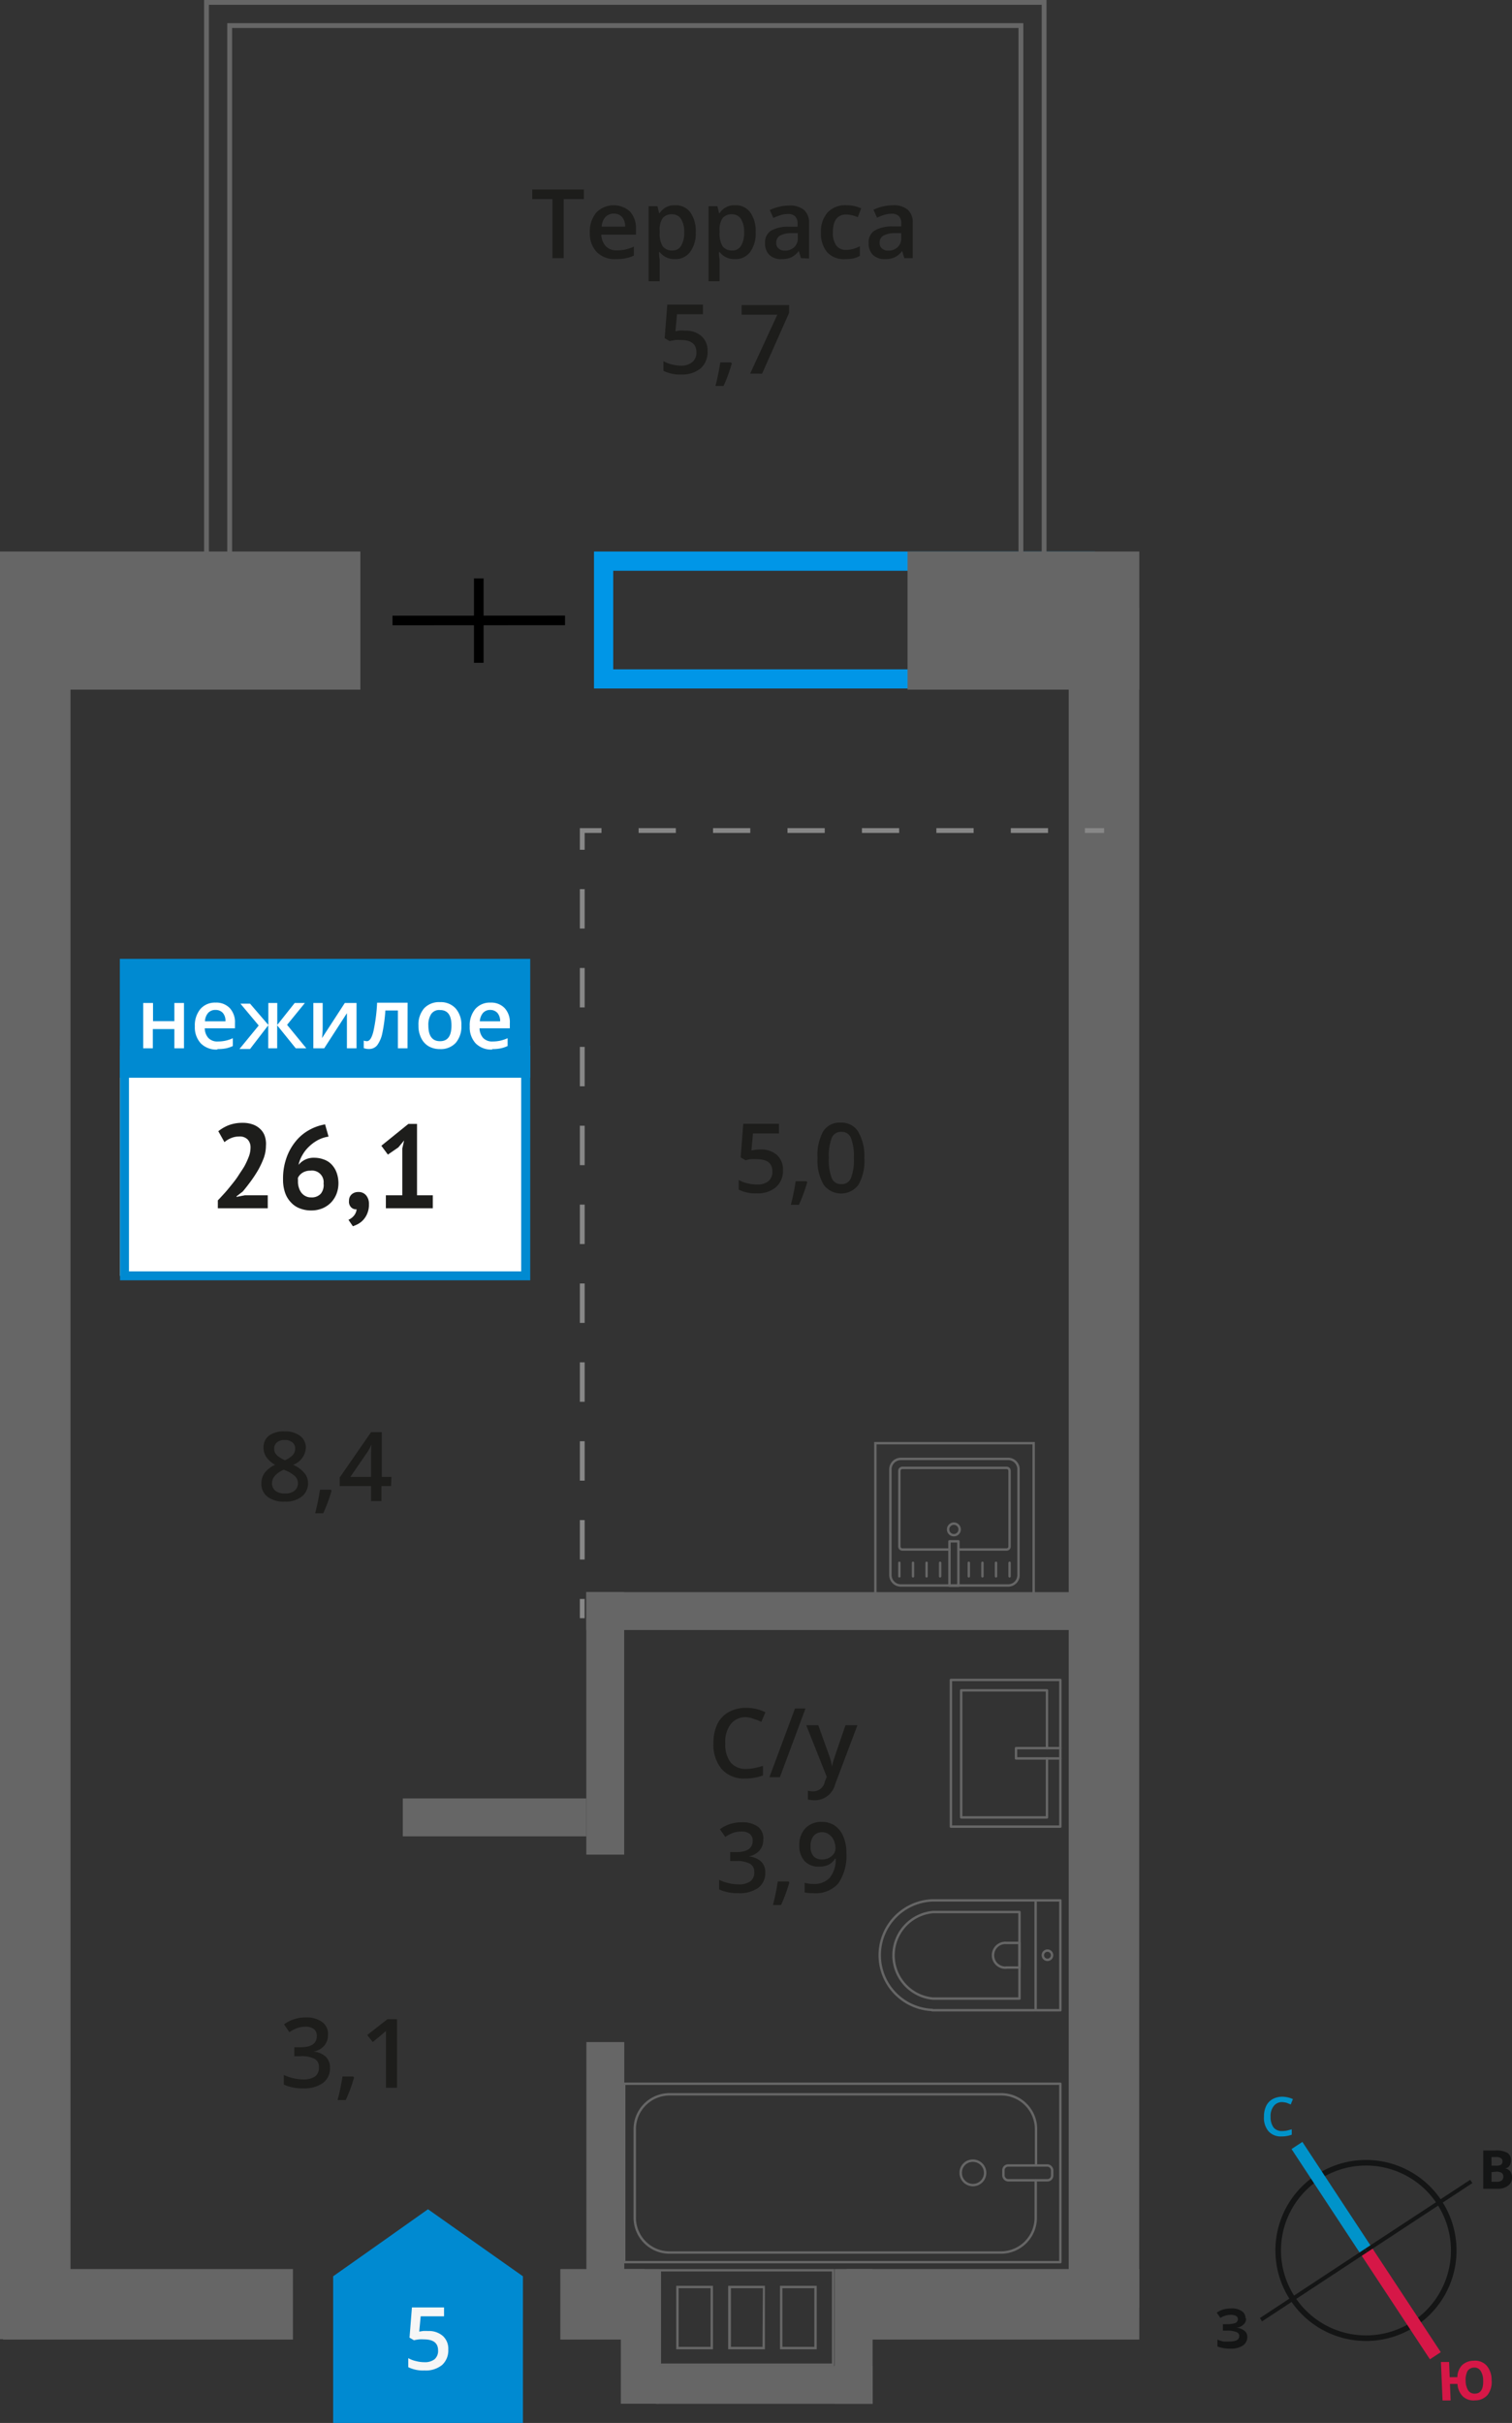<svg id="Layer_1" data-name="Layer 1" xmlns="http://www.w3.org/2000/svg" width="157.21" height="251.91" viewBox="0 0 157.21 251.91">
  <rect x="0" y="0" width="157.21" height="251.91" fill="#333333" stroke="none"/>
  <defs>
    <style>
      .cls-1, .cls-13, .cls-14, .cls-15, .cls-4, .cls-6, .cls-7, .cls-8 {
        fill: none;
      }

      .cls-1 {
        stroke: #666;
        stroke-linecap: round;
        stroke-linejoin: round;
        stroke-width: 0.25px;
      }

      .cls-2 {
        fill: #666;
      }

      .cls-3 {
        fill: #1d1d1b;
      }

      .cls-4 {
        stroke: #000;
      }

      .cls-13, .cls-14, .cls-15, .cls-4, .cls-6, .cls-7, .cls-8 {
        stroke-miterlimit: 10;
      }

      .cls-5 {
        fill: #0096e7;
      }

      .cls-6, .cls-7, .cls-8 {
        stroke: #878787;
        stroke-width: 0.5px;
      }

      .cls-7 {
        stroke-dasharray: 4.1 4.1;
      }

      .cls-8 {
        stroke-dasharray: 3.87 3.87;
      }

      .cls-9 {
        fill: #fff;
      }

      .cls-10, .cls-11 {
        fill: #008ad1;
      }

      .cls-11 {
        fill-rule: evenodd;
      }

      .cls-12 {
        fill: #f6f6f6;
      }

      .cls-13 {
        stroke: #141515;
        stroke-width: 0.58px;
      }

      .cls-14 {
        stroke: #0093ca;
        stroke-width: 1.35px;
      }

      .cls-15 {
        stroke: #d61747;
        stroke-width: 1.35px;
      }

      .cls-16 {
        fill: #141515;
      }

      .cls-17 {
        fill: #0093ca;
      }

      .cls-18 {
        fill: #d61747;
      }
    </style>
  </defs>
  <g>
    <path class="cls-1" d="M93.67,151.68h11.15a1.08,1.08,0,0,1,1.08,1.08v11a1.08,1.08,0,0,1-1.08,1.08H93.67a1.09,1.09,0,0,1-1.09-1.09v-11A1.09,1.09,0,0,1,93.67,151.68Z"/>
    <path class="cls-1" d="M98.72,161.1H93.83a.32.32,0,0,1-.32-.32v-7.85a.32.32,0,0,1,.32-.32h10.83a.31.31,0,0,1,.31.32v7.85a.31.31,0,0,1-.31.32h-5"/>
    <path class="cls-1" d="M98.58,159a.6.6,0,1,1,.6.61A.6.6,0,0,1,98.58,159Z"/>
    <rect class="cls-1" x="98.72" y="160.25" width="0.93" height="4.61"/>
    <line class="cls-1" x1="104.97" y1="163.89" x2="104.97" y2="162.48"/>
    <line class="cls-1" x1="103.56" y1="163.89" x2="103.56" y2="162.48"/>
    <line class="cls-1" x1="102.15" y1="163.89" x2="102.15" y2="162.48"/>
    <line class="cls-1" x1="100.73" y1="163.89" x2="100.73" y2="162.48"/>
    <line class="cls-1" x1="97.75" y1="163.89" x2="97.75" y2="162.48"/>
    <line class="cls-1" x1="96.34" y1="163.89" x2="96.34" y2="162.48"/>
    <line class="cls-1" x1="94.93" y1="163.89" x2="94.93" y2="162.48"/>
    <line class="cls-1" x1="93.51" y1="163.89" x2="93.51" y2="162.48"/>
    <path class="cls-2" d="M107.35,166.37H91.14v-16.2h16.21Zm.25-16.45H90.89v16.7H107.6Z"/>
    <g>
      <path class="cls-3" d="M34.1,211.57a1.65,1.65,0,0,1-.4,1.13,1.94,1.94,0,0,1-1.11.6v0a2.14,2.14,0,0,1,1.29.54,1.54,1.54,0,0,1,.43,1.13,1.87,1.87,0,0,1-.73,1.59,3.33,3.33,0,0,1-2.07.56,4.6,4.6,0,0,1-2-.39v-1a5,5,0,0,0,1,.34,4.23,4.23,0,0,0,1,.12,2.12,2.12,0,0,0,1.24-.3,1.14,1.14,0,0,0,.41-1,.9.9,0,0,0-.46-.84,2.87,2.87,0,0,0-1.42-.27H30.6v-.93h.63c1.14,0,1.71-.39,1.71-1.18a.87.87,0,0,0-.3-.71,1.38,1.38,0,0,0-.88-.25,2.54,2.54,0,0,0-.78.12,3.53,3.53,0,0,0-.89.45l-.56-.81a3.73,3.73,0,0,1,2.28-.72,2.69,2.69,0,0,1,1.68.47A1.5,1.5,0,0,1,34.1,211.57Z"/>
      <path class="cls-3" d="M36.81,216a16.12,16.12,0,0,1-.86,2.34H35.1a22.42,22.42,0,0,0,.51-2.45h1.12Z"/>
      <path class="cls-3" d="M41.28,217.06H40.13v-4.61c0-.55,0-1,0-1.3l-.28.25c-.11.1-.47.4-1.09.9l-.58-.72,2.1-1.65h1Z"/>
    </g>
    <path class="cls-2" d="M68.73,236.16H86.5v9.57H68.73v-1.48h0v-8.09Zm1.58,8.09h3.82v-6.6H70.31v6.6m5.4,0h3.82v-6.6H75.71v6.6m5.39,0h3.82v-6.6H81.1v6.6m-12.62-8.34v2h0V244h0v2H86.75V235.91Zm5.4,8.09H70.56v-6.1h3.32Zm5.4,0H76v-6.1h3.32Zm5.39,0H81.35v-6.1h3.32Z"/>
    <line class="cls-4" x1="40.81" y1="64.51" x2="58.75" y2="64.5"/>
    <line class="cls-4" x1="49.78" y1="68.91" x2="49.78" y2="60.14"/>
    <path class="cls-5" d="M111.87,69.59H63.76V59.34h48.11Zm2-12.25H61.76V71.58h52.11Z"/>
    <rect class="cls-1" x="64.9" y="216.64" width="45.35" height="18.55"/>
    <rect class="cls-1" x="104.33" y="225.14" width="5.07" height="1.54" rx="0.49"/>
    <path class="cls-1" d="M107.69,226.68v3.82a3.62,3.62,0,0,1-3.56,3.69H69.53A3.62,3.62,0,0,1,66,230.5v-9.07a3.62,3.62,0,0,1,3.56-3.69h34.6a3.62,3.62,0,0,1,3.56,3.69v3.71"/>
    <path class="cls-1" d="M101.13,224.64a1.27,1.27,0,1,1-1.24,1.27A1.25,1.25,0,0,1,101.13,224.64Z"/>
    <path class="cls-1" d="M96.93,209h13.32V197.58H96.93a5.7,5.7,0,0,0,0,11.39Z"/>
    <path class="cls-1" d="M97,207.79H106v-9H97a4.52,4.52,0,0,0,0,9Z"/>
    <path class="cls-1" d="M104.61,204.56H106V202h-1.35a1.29,1.29,0,1,0,0,2.57Z"/>
    <path class="cls-1" d="M108.43,203.27a.48.48,0,1,1,.48.49A.48.48,0,0,1,108.43,203.27Z"/>
    <line class="cls-1" x1="107.68" y1="208.97" x2="107.68" y2="197.58"/>
    <rect class="cls-1" x="98.87" y="174.66" width="11.38" height="15.25"/>
    <polyline class="cls-1" points="110.25 181.75 105.64 181.75 105.64 182.82 110.25 182.82"/>
    <polyline class="cls-1" points="108.86 181.75 108.86 175.74 99.94 175.74 99.94 188.95 108.86 188.95 108.86 182.82"/>
    <rect class="cls-2" y="57.34" width="37.47" height="14.36"/>
    <rect class="cls-2" x="94.36" y="57.34" width="24.1" height="14.36"/>
    <rect class="cls-2" x="0.31" y="235.91" width="30.15" height="7.33"/>
    <rect class="cls-2" x="58.26" y="235.91" width="8.78" height="7.33"/>
    <rect class="cls-2" x="88.02" y="235.91" width="30.44" height="7.33"/>
    <rect class="cls-2" y="66.96" width="7.33" height="176.24"/>
    <rect class="cls-2" x="111.12" y="63.2" width="7.33" height="176.74"/>
    <rect class="cls-2" x="64.55" y="235.91" width="3.94" height="14"/>
    <rect class="cls-2" x="86.79" y="235.91" width="3.94" height="14"/>
    <rect class="cls-2" x="68.22" y="245.98" width="22.51" height="3.94"/>
    <rect class="cls-2" x="41.88" y="186.98" width="19.08" height="3.94"/>
    <rect class="cls-2" x="60.96" y="165.53" width="52.81" height="3.94"/>
    <rect class="cls-2" x="60.96" y="165.53" width="3.94" height="27.29"/>
    <rect class="cls-2" x="60.97" y="212.31" width="3.94" height="24.55"/>
    <line class="cls-6" x1="60.54" y1="168.24" x2="60.54" y2="166.24"/>
    <line class="cls-7" x1="60.54" y1="162.14" x2="60.54" y2="90.4"/>
    <polyline class="cls-6" points="60.54 88.35 60.54 86.35 62.54 86.35"/>
    <line class="cls-8" x1="66.4" y1="86.35" x2="110.86" y2="86.35"/>
    <line class="cls-6" x1="112.8" y1="86.35" x2="114.8" y2="86.35"/>
    <path class="cls-2" d="M108.31.5V62H106.4V2.41H23.63V62H21.72V.5h86.59Zm.5-.5H21.22V62.52h2.91V2.91H105.9V62.52h2.91Z"/>
    <rect class="cls-9" x="12.48" y="109.18" width="42.18" height="23.47"/>
    <path class="cls-10" d="M54.19,109.65H13.41v22.53H54.19ZM13,108.71H55.13v24.4H12.48v-24.4Z"/>
    <rect class="cls-10" x="12.46" y="99.69" width="42.67" height="12.36"/>
    <path class="cls-9" d="M51,105a1,1,0,0,0-.77.3,1.48,1.48,0,0,0-.34.88H52a1.27,1.27,0,0,0-.29-.88A1,1,0,0,0,51,105m.18,4.12a2.27,2.27,0,0,1-1.72-.64,2.45,2.45,0,0,1-.62-1.77,2.64,2.64,0,0,1,.58-1.81,2,2,0,0,1,1.58-.66,1.93,1.93,0,0,1,1.47.57,2.14,2.14,0,0,1,.54,1.56v.54H49.86a1.58,1.58,0,0,0,.37,1,1.29,1.29,0,0,0,1,.37,3.79,3.79,0,0,0,.77-.08,4.19,4.19,0,0,0,.78-.26v.81a3.15,3.15,0,0,1-.75.25,4.29,4.29,0,0,1-.85.07m-6.64-2.45c0,1.09.41,1.63,1.21,1.63s1.19-.54,1.19-1.63-.4-1.61-1.2-1.61a1,1,0,0,0-.91.42,2.07,2.07,0,0,0-.29,1.19m3.43,0a2.58,2.58,0,0,1-.59,1.81,2.11,2.11,0,0,1-1.65.64,2.29,2.29,0,0,1-1.16-.29,2,2,0,0,1-.78-.86,2.83,2.83,0,0,1-.28-1.3,2.57,2.57,0,0,1,.59-1.79,2.13,2.13,0,0,1,1.66-.64,2.08,2.08,0,0,1,1.62.66,2.53,2.53,0,0,1,.59,1.77m-5.6,2.37h-1v-3.93h-1.3a17.29,17.29,0,0,1-.32,2.37,3.22,3.22,0,0,1-.53,1.24,1.06,1.06,0,0,1-.85.39,1.47,1.47,0,0,1-.55-.09v-.78a1.2,1.2,0,0,0,.32.06c.29,0,.51-.33.68-1a17.51,17.51,0,0,0,.39-3h3.17Zm-8.82-4.71v2.41c0,.28,0,.7-.07,1.24l2.37-3.65h1.22v4.71h-1v-2.38c0-.13,0-.34,0-.63s0-.51,0-.64l-2.36,3.65H32.58v-4.71Zm-5.65,2.28v-2.28h.93v2.28l1.81-2.28h1.06l-1.85,2.27,2,2.44H30.75l-1.93-2.39v2.39h-.93v-2.39L26,109.06h-1.1l2-2.44L25,104.35h1ZM22.42,105a1,1,0,0,0-.77.3,1.42,1.42,0,0,0-.34.88h2.13a1.22,1.22,0,0,0-.28-.88,1,1,0,0,0-.74-.3m.18,4.12a2.27,2.27,0,0,1-1.72-.64,2.45,2.45,0,0,1-.62-1.77,2.64,2.64,0,0,1,.58-1.81,2,2,0,0,1,1.58-.66,1.93,1.93,0,0,1,1.47.57,2.14,2.14,0,0,1,.54,1.56v.54H21.29a1.53,1.53,0,0,0,.37,1,1.27,1.27,0,0,0,1,.37,3.81,3.81,0,0,0,.78-.08,3.88,3.88,0,0,0,.77-.26v.81a2.94,2.94,0,0,1-.74.25,4.36,4.36,0,0,1-.85.07m-6.71-4.79v1.89h2.22v-1.89h1v4.71h-1v-2H15.89v2h-1v-4.71Z"/>
    <g>
      <path class="cls-3" d="M27.65,119.11a3.82,3.82,0,0,1-.22,1.27,9.36,9.36,0,0,1-.58,1.25,13.53,13.53,0,0,1-.78,1.19c-.28.38-.56.74-.83,1.06l-.65.5v.06l.88-.17h2.37v1.35H22.65v-.82c.2-.2.42-.45.67-.72s.49-.57.74-.88.5-.62.74-1,.45-.66.64-1a8.28,8.28,0,0,0,.45-1,2.66,2.66,0,0,0,.16-.89,1.19,1.19,0,0,0-.29-.83,1.15,1.15,0,0,0-.91-.32,2.13,2.13,0,0,0-.81.16,2.3,2.3,0,0,0-.7.43l-.64-1.14a4.2,4.2,0,0,1,1.09-.63,4,4,0,0,1,1.44-.24,3,3,0,0,1,1,.15,2.09,2.09,0,0,1,.76.43,1.85,1.85,0,0,1,.51.71A2.5,2.5,0,0,1,27.65,119.11Z"/>
      <path class="cls-3" d="M35.19,123a3.14,3.14,0,0,1-.2,1.12,2.77,2.77,0,0,1-.57.9,2.7,2.7,0,0,1-.9.61,3.06,3.06,0,0,1-1.15.22,3.22,3.22,0,0,1-1.18-.21,2.36,2.36,0,0,1-.92-.61,2.74,2.74,0,0,1-.62-1,4.13,4.13,0,0,1-.22-1.43,6.39,6.39,0,0,1,.35-2.2,5.61,5.61,0,0,1,.95-1.72,4.75,4.75,0,0,1,1.39-1.18,5.13,5.13,0,0,1,1.68-.6l.36,1.27a3.41,3.41,0,0,0-1.14.38,4.16,4.16,0,0,0-.91.68,3.64,3.64,0,0,0-.68.88,3.25,3.25,0,0,0-.39,1,2,2,0,0,1,1.63-.74,2.8,2.8,0,0,1,1,.18,2,2,0,0,1,.8.51,2.4,2.4,0,0,1,.52.83A3.27,3.27,0,0,1,35.19,123Zm-1.55.09a1.21,1.21,0,0,0-1.36-1.38,1.49,1.49,0,0,0-.83.22,1.28,1.28,0,0,0-.47.52,1.11,1.11,0,0,0,0,.23v.2a1.9,1.9,0,0,0,.09.58,1.67,1.67,0,0,0,.25.52,1.28,1.28,0,0,0,.43.37,1.2,1.2,0,0,0,.61.14,1.25,1.25,0,0,0,1-.39A1.44,1.44,0,0,0,33.64,123Z"/>
      <path class="cls-3" d="M36.29,124.84a.85.85,0,0,1,.28-.67,1,1,0,0,1,.68-.24,1,1,0,0,1,.81.34,1.33,1.33,0,0,1,.3.91,2.35,2.35,0,0,1-.18,1,2.2,2.2,0,0,1-.42.66,2.08,2.08,0,0,1-.54.42,3.7,3.7,0,0,1-.53.23l-.46-.67a1.52,1.52,0,0,0,.58-.44,1.23,1.23,0,0,0,.27-.65.71.71,0,0,1-.54-.18A.81.81,0,0,1,36.29,124.84Z"/>
      <path class="cls-3" d="M40.12,124.27h1.71V119.4l.19-.83-.6.72-1.09.75-.68-.92,2.81-2.27h.9v7.42H45v1.35H40.12Z"/>
    </g>
    <g>
      <path class="cls-3" d="M29.6,148.82a2.55,2.55,0,0,1,1.61.47,1.52,1.52,0,0,1,.59,1.25,2,2,0,0,1-1.32,1.75,3.3,3.3,0,0,1,1.19.88,1.64,1.64,0,0,1,.36,1,1.75,1.75,0,0,1-.65,1.42,2.66,2.66,0,0,1-1.76.53,2.83,2.83,0,0,1-1.8-.5,1.67,1.67,0,0,1-.64-1.41,1.85,1.85,0,0,1,.33-1.07,2.86,2.86,0,0,1,1.1-.85,2.64,2.64,0,0,1-.93-.82,1.75,1.75,0,0,1-.28-1,1.48,1.48,0,0,1,.61-1.24A2.63,2.63,0,0,1,29.6,148.82Zm-1.32,5.38a1,1,0,0,0,.35.79,1.51,1.51,0,0,0,1,.28,1.45,1.45,0,0,0,1-.29,1,1,0,0,0,.35-.79,1,1,0,0,0-.32-.72,3,3,0,0,0-1-.6l-.14-.07a2.51,2.51,0,0,0-.93.63A1.14,1.14,0,0,0,28.28,154.2Zm1.31-4.49a1.19,1.19,0,0,0-.78.24.8.8,0,0,0-.3.66,1,1,0,0,0,.1.45,1.34,1.34,0,0,0,.32.36,4,4,0,0,0,.69.4,2.42,2.42,0,0,0,.83-.55,1,1,0,0,0,.24-.66.8.8,0,0,0-.3-.66A1.25,1.25,0,0,0,29.59,149.71Z"/>
      <path class="cls-3" d="M34.47,155a16.51,16.51,0,0,1-.86,2.33h-.84a24.28,24.28,0,0,0,.5-2.45H34.4Z"/>
      <path class="cls-3" d="M40.66,154.5h-1v1.56H38.58V154.5H35.32v-.89l3.26-4.71H39.7v4.65h1Zm-2.08-.95v-1.8c0-.64,0-1.16.05-1.56h0a5.43,5.43,0,0,1-.43.78l-1.77,2.58Z"/>
    </g>
    <g>
      <path class="cls-3" d="M79.07,119.51a2.45,2.45,0,0,1,1.71.57,2,2,0,0,1,.63,1.56,2.25,2.25,0,0,1-.72,1.78,2.91,2.91,0,0,1-2,.65,3.81,3.81,0,0,1-1.88-.39v-1a3.52,3.52,0,0,0,.91.35,4.19,4.19,0,0,0,1,.12,1.77,1.77,0,0,0,1.18-.35,1.26,1.26,0,0,0,.41-1c0-.86-.54-1.28-1.63-1.28a4.31,4.31,0,0,0-.57,0c-.22,0-.42.07-.59.11l-.51-.3.27-3.49h3.71v1h-2.7l-.16,1.77.42-.07A3.39,3.39,0,0,1,79.07,119.51Z"/>
      <path class="cls-3" d="M83.93,122.92a17,17,0,0,1-.86,2.34h-.84c.22-.88.39-1.7.5-2.45h1.13Z"/>
      <path class="cls-3" d="M89.87,120.4a5,5,0,0,1-.6,2.76,2.25,2.25,0,0,1-3.64,0A5,5,0,0,1,85,120.4a5.12,5.12,0,0,1,.6-2.79,2,2,0,0,1,1.82-.89,2,2,0,0,1,1.81.94A5,5,0,0,1,89.87,120.4Zm-3.69,0a5.17,5.17,0,0,0,.3,2.08,1,1,0,0,0,1,.63,1,1,0,0,0,1-.64,5.18,5.18,0,0,0,.3-2.07,5.27,5.27,0,0,0-.3-2.08,1,1,0,0,0-1-.64,1,1,0,0,0-1,.63A5.26,5.26,0,0,0,86.18,120.4Z"/>
    </g>
    <path class="cls-3" d="M77.57,178.53a1.93,1.93,0,0,0-1.58.71,3,3,0,0,0-.58,2,3.08,3.08,0,0,0,.56,2,2,2,0,0,0,1.6.67,4.24,4.24,0,0,0,.88-.09c.28-.06.58-.14.88-.23v1a5.37,5.37,0,0,1-1.9.32,3.05,3.05,0,0,1-2.41-1,4,4,0,0,1-.84-2.72,4.44,4.44,0,0,1,.41-1.95A2.87,2.87,0,0,1,75.77,178a3.62,3.62,0,0,1,1.81-.44,4.44,4.44,0,0,1,2,.46l-.42,1a4.62,4.62,0,0,0-.76-.3A2.65,2.65,0,0,0,77.57,178.53Zm6.18-.9-2.66,7.14H80l2.66-7.14Zm.08,1.74h1.25l1.1,3.06a6,6,0,0,1,.33,1.23h0a4.66,4.66,0,0,1,.16-.65c.08-.26.49-1.47,1.24-3.64h1.24l-2.31,6.12a2.19,2.19,0,0,1-2.1,1.68,3.65,3.65,0,0,1-.74-.08v-.91a2.61,2.61,0,0,0,.59.06,1.22,1.22,0,0,0,1.17-1l.2-.51Z"/>
    <g>
      <path class="cls-3" d="M79.36,191.27a1.63,1.63,0,0,1-.4,1.13,2,2,0,0,1-1.11.61v0a2.19,2.19,0,0,1,1.29.53,1.54,1.54,0,0,1,.43,1.14,1.89,1.89,0,0,1-.73,1.59,3.33,3.33,0,0,1-2.07.56,4.6,4.6,0,0,1-2-.39v-1a4.39,4.39,0,0,0,1,.35,4.3,4.3,0,0,0,1,.12,2,2,0,0,0,1.24-.31,1.11,1.11,0,0,0,.41-1,.9.9,0,0,0-.46-.84,2.85,2.85,0,0,0-1.42-.27h-.62v-.93h.63c1.14,0,1.71-.4,1.71-1.18a.86.86,0,0,0-.3-.71,1.32,1.32,0,0,0-.88-.25,2.88,2.88,0,0,0-.78.11,3.9,3.9,0,0,0-.89.45l-.56-.8a3.73,3.73,0,0,1,2.28-.72,2.69,2.69,0,0,1,1.68.46A1.52,1.52,0,0,1,79.36,191.27Z"/>
      <path class="cls-3" d="M82.07,195.72a17,17,0,0,1-.86,2.34h-.84c.22-.88.39-1.7.5-2.45H82Z"/>
      <path class="cls-3" d="M88,192.68a5,5,0,0,1-.85,3.15,3.13,3.13,0,0,1-2.56,1,4,4,0,0,1-.93-.08v-1a3.26,3.26,0,0,0,.87.12,2.21,2.21,0,0,0,1.73-.63,3,3,0,0,0,.63-2h-.06a1.82,1.82,0,0,1-.69.64,2.25,2.25,0,0,1-1,.19,1.94,1.94,0,0,1-1.49-.59,2.3,2.3,0,0,1-.54-1.62,2.47,2.47,0,0,1,.63-1.78,2.24,2.24,0,0,1,1.71-.66,2.35,2.35,0,0,1,1.33.37,2.52,2.52,0,0,1,.87,1.07A4.16,4.16,0,0,1,88,192.68Zm-2.49-2.19a1.13,1.13,0,0,0-.92.39,1.68,1.68,0,0,0-.31,1.09,1.49,1.49,0,0,0,.29,1,1.13,1.13,0,0,0,.9.35,1.41,1.41,0,0,0,1-.35,1,1,0,0,0,.4-.81,2,2,0,0,0-.17-.81,1.36,1.36,0,0,0-.47-.6A1.12,1.12,0,0,0,85.51,190.49Z"/>
    </g>
    <path class="cls-3" d="M58.61,26.84H57.44V20.7h-2.1v-1h5.37v1h-2.1Zm5.43.1a2.61,2.61,0,0,1-2-.74,2.79,2.79,0,0,1-.71-2A3.05,3.05,0,0,1,62,22.1a2.53,2.53,0,0,1,3.5-.11,2.5,2.5,0,0,1,.62,1.79v.62h-3.6A1.86,1.86,0,0,0,63,25.61a1.5,1.5,0,0,0,1.13.42,4.13,4.13,0,0,0,.89-.09,4.66,4.66,0,0,0,.89-.3v.93a3.39,3.39,0,0,1-.85.28A4.81,4.81,0,0,1,64,26.94Zm-.21-4.73a1.16,1.16,0,0,0-.88.35,1.61,1.61,0,0,0-.39,1H65a1.52,1.52,0,0,0-.32-1A1.11,1.11,0,0,0,63.83,22.21Zm6.35,4.73a1.9,1.9,0,0,1-1.59-.74h-.07c0,.45.07.73.07.83v2.21H67.44v-7.8h.93c0,.1.08.34.16.72h.06a1.79,1.79,0,0,1,1.61-.82,1.86,1.86,0,0,1,1.57.73,3.3,3.3,0,0,1,.57,2.06,3.24,3.24,0,0,1-.58,2.06A1.88,1.88,0,0,1,70.18,26.94Zm-.28-4.66a1.19,1.19,0,0,0-1,.4A2.08,2.08,0,0,0,68.59,24v.17a2.53,2.53,0,0,0,.31,1.43,1.18,1.18,0,0,0,1,.44,1,1,0,0,0,.92-.49,2.55,2.55,0,0,0,.32-1.39,2.49,2.49,0,0,0-.32-1.38A1.06,1.06,0,0,0,69.9,22.28Zm6.51,4.66a1.9,1.9,0,0,1-1.59-.74h-.07c0,.45.07.73.07.83v2.21H73.67v-7.8h.93c0,.1.08.34.16.72h.06a1.79,1.79,0,0,1,1.61-.82,1.86,1.86,0,0,1,1.57.73,3.3,3.3,0,0,1,.57,2.06A3.24,3.24,0,0,1,78,26.19,1.88,1.88,0,0,1,76.41,26.94Zm-.28-4.66a1.19,1.19,0,0,0-1,.4A2.08,2.08,0,0,0,74.82,24v.17a2.53,2.53,0,0,0,.31,1.43,1.18,1.18,0,0,0,1,.44,1,1,0,0,0,.92-.49,2.55,2.55,0,0,0,.32-1.39,2.49,2.49,0,0,0-.32-1.38A1.06,1.06,0,0,0,76.13,22.28Zm7.15,4.56-.23-.75h0a2.16,2.16,0,0,1-.79.67,2.44,2.44,0,0,1-1,.18A1.73,1.73,0,0,1,80,26.51a1.62,1.62,0,0,1-.45-1.22A1.43,1.43,0,0,1,80.14,24,3.54,3.54,0,0,1,82,23.57l.93,0v-.29a1.08,1.08,0,0,0-.24-.77,1,1,0,0,0-.75-.26,2.56,2.56,0,0,0-.79.12,6,6,0,0,0-.74.29l-.37-.82a4.21,4.21,0,0,1,1-.35,4.45,4.45,0,0,1,1-.12,2.31,2.31,0,0,1,1.55.45,1.76,1.76,0,0,1,.53,1.41v3.64Zm-1.71-.78a1.42,1.42,0,0,0,1-.35,1.24,1.24,0,0,0,.38-1v-.47l-.69,0a2.41,2.41,0,0,0-1.18.27.82.82,0,0,0-.37.74.7.7,0,0,0,.22.56A.91.91,0,0,0,81.57,26.06Zm6.31.88A2.34,2.34,0,0,1,86,26.22a3,3,0,0,1-.64-2,3,3,0,0,1,.66-2.1A2.48,2.48,0,0,1,88,21.34a3.66,3.66,0,0,1,1.54.32l-.35.92A3.38,3.38,0,0,0,88,22.3c-.93,0-1.4.62-1.4,1.86a2.23,2.23,0,0,0,.35,1.36,1.19,1.19,0,0,0,1,.46,3,3,0,0,0,1.45-.38v1a2.16,2.16,0,0,1-.65.26A4.16,4.16,0,0,1,87.88,26.94Zm6.15-.1-.23-.75h0a2.16,2.16,0,0,1-.79.67,2.44,2.44,0,0,1-1,.18,1.73,1.73,0,0,1-1.24-.43,1.62,1.62,0,0,1-.45-1.22A1.43,1.43,0,0,1,90.89,24a3.54,3.54,0,0,1,1.89-.46l.93,0v-.29a1.08,1.08,0,0,0-.24-.77,1,1,0,0,0-.75-.26,2.56,2.56,0,0,0-.79.12,6,6,0,0,0-.74.29l-.37-.82a4.21,4.21,0,0,1,1-.35,4.45,4.45,0,0,1,1-.12,2.31,2.31,0,0,1,1.55.45,1.76,1.76,0,0,1,.53,1.41v3.64Zm-1.71-.78a1.42,1.42,0,0,0,1-.35,1.24,1.24,0,0,0,.38-1v-.47l-.69,0a2.41,2.41,0,0,0-1.18.27.82.82,0,0,0-.37.74.7.7,0,0,0,.22.56A.91.91,0,0,0,92.32,26.06Z"/>
    <g>
      <path class="cls-3" d="M71.23,34.38a2.45,2.45,0,0,1,1.71.57,2,2,0,0,1,.63,1.56,2.28,2.28,0,0,1-.71,1.78,3,3,0,0,1-2,.65,3.81,3.81,0,0,1-1.88-.39v-1a3.52,3.52,0,0,0,.91.35,4.19,4.19,0,0,0,1,.12A1.77,1.77,0,0,0,72,37.63a1.26,1.26,0,0,0,.41-1c0-.86-.54-1.28-1.63-1.28a4.43,4.43,0,0,0-.57,0l-.59.11-.51-.3.27-3.49h3.71v1h-2.7l-.16,1.77.42-.07A3.39,3.39,0,0,1,71.23,34.38Z"/>
      <path class="cls-3" d="M76.09,37.79a17,17,0,0,1-.86,2.34h-.84c.22-.88.39-1.7.5-2.45H76Z"/>
      <path class="cls-3" d="M78,38.84l2.82-6.12H77.11v-1h4.94v.8l-2.81,6.33Z"/>
    </g>
    <polygon class="cls-11" points="34.64 236.66 34.64 236.66 39.57 233.18 44.5 229.69 49.44 233.18 54.37 236.66 54.37 236.66 54.37 236.66 54.37 251.91 34.64 251.91 34.64 236.66 34.64 236.66"/>
    <path class="cls-12" d="M44.51,242.35a2.18,2.18,0,0,1,1.54.52,1.78,1.78,0,0,1,.56,1.4,2.05,2.05,0,0,1-.64,1.61,2.67,2.67,0,0,1-1.83.57,3.47,3.47,0,0,1-1.69-.34v-.94a2.85,2.85,0,0,0,.82.31,3.31,3.31,0,0,0,.85.11,1.61,1.61,0,0,0,1.07-.31,1.14,1.14,0,0,0,.36-.91c0-.77-.49-1.15-1.47-1.15a3.64,3.64,0,0,0-.51,0,5.26,5.26,0,0,0-.53.09l-.46-.27.25-3.14h3.34v.92H43.74l-.15,1.59.38-.06A4,4,0,0,1,44.51,242.35Z"/>
  </g>
  <g>
    <path class="cls-13" d="M137,226.37A9.12,9.12,0,1,1,134.42,239,9.09,9.09,0,0,1,137,226.37Z"/>
    <line class="cls-14" x1="134.85" y1="223.06" x2="142.04" y2="233.99"/>
    <line class="cls-15" x1="149.24" y1="244.92" x2="142.04" y2="233.99"/>
    <polygon class="cls-16" points="131 241 141.92 233.81 142.15 234.16 131.22 241.35 131 241"/>
    <polygon class="cls-16" points="152.86 226.63 141.92 233.81 142.15 234.16 153.09 226.97 152.86 226.63"/>
    <path class="cls-17" d="M133.31,218.55a1.06,1.06,0,0,0-.88.42,1.64,1.64,0,0,0-.32,1.1,1.8,1.8,0,0,0,.31,1.12,1.09,1.09,0,0,0,.9.37,2.65,2.65,0,0,0,.5-.05l.49-.13v.56a3,3,0,0,1-1.06.18,1.69,1.69,0,0,1-1.36-.54,2.15,2.15,0,0,1-.47-1.51,2.54,2.54,0,0,1,.22-1.1,1.65,1.65,0,0,1,.66-.72,2.1,2.1,0,0,1,1-.26,2.77,2.77,0,0,1,1.13.25l-.23.56c-.14-.07-.29-.12-.43-.18a2.52,2.52,0,0,0-.49-.07Z"/>
    <path class="cls-18" d="M155.09,247.44a2.25,2.25,0,0,1-.4,1.53,1.68,1.68,0,0,1-1.31.59,1.63,1.63,0,0,1-1.27-.4,2,2,0,0,1-.57-1.31l-.78,0,.07,1.72-.84,0-.17-4,.85,0,.06,1.58.8,0a1.83,1.83,0,0,1,.49-1.25,1.75,1.75,0,0,1,1.2-.46,1.63,1.63,0,0,1,1.34.49,2.28,2.28,0,0,1,.53,1.51Zm-2.7.11a1.92,1.92,0,0,0,.28,1,.79.79,0,0,0,.68.31c.61,0,.9-.49.86-1.39a1.79,1.79,0,0,0-.28-1,.75.75,0,0,0-.68-.32.82.82,0,0,0-.67.37,2,2,0,0,0-.19,1Z"/>
    <path class="cls-16" d="M154.22,223.58h1.26a2.37,2.37,0,0,1,1.22.23.84.84,0,0,1,.4.78,1,1,0,0,1-.16.59.66.66,0,0,1-.45.27v0a.85.85,0,0,1,.54.31,1.09,1.09,0,0,1,.18.63,1,1,0,0,1-.4.84,1.66,1.66,0,0,1-1.08.33h-1.51Zm.86,1.58h.49a.94.94,0,0,0,.5-.1.39.39,0,0,0,.15-.36.37.37,0,0,0-.17-.33,1,1,0,0,0-.54-.11h-.43Zm0,.67v1h.54a.79.79,0,0,0,.52-.13.51.51,0,0,0,.17-.41c0-.33-.24-.51-.71-.51Z"/>
    <path class="cls-16" d="M129.56,241.06a.77.77,0,0,1-.29.63,1.13,1.13,0,0,1-.73.32v0a1.5,1.5,0,0,1,.84.31.78.78,0,0,1,.31.64,1.06,1.06,0,0,1-.45.89,2.15,2.15,0,0,1-1.24.33,3.74,3.74,0,0,1-1.42-.22v-.72a3.48,3.48,0,0,0,.62.2,4.62,4.62,0,0,0,.65,0c.66,0,1-.18,1-.58a.43.43,0,0,0-.32-.41,2.65,2.65,0,0,0-1-.14h-.38v-.67h.34a2.91,2.91,0,0,0,.93-.11.45.45,0,0,0,.29-.42.37.37,0,0,0-.18-.32,1.17,1.17,0,0,0-.56-.12,2,2,0,0,0-1.08.32l-.38-.55a2.64,2.64,0,0,1,.74-.35,4.35,4.35,0,0,1,.85-.09,1.78,1.78,0,0,1,1,.27.86.86,0,0,1,.4.72Z"/>
  </g>
</svg>

